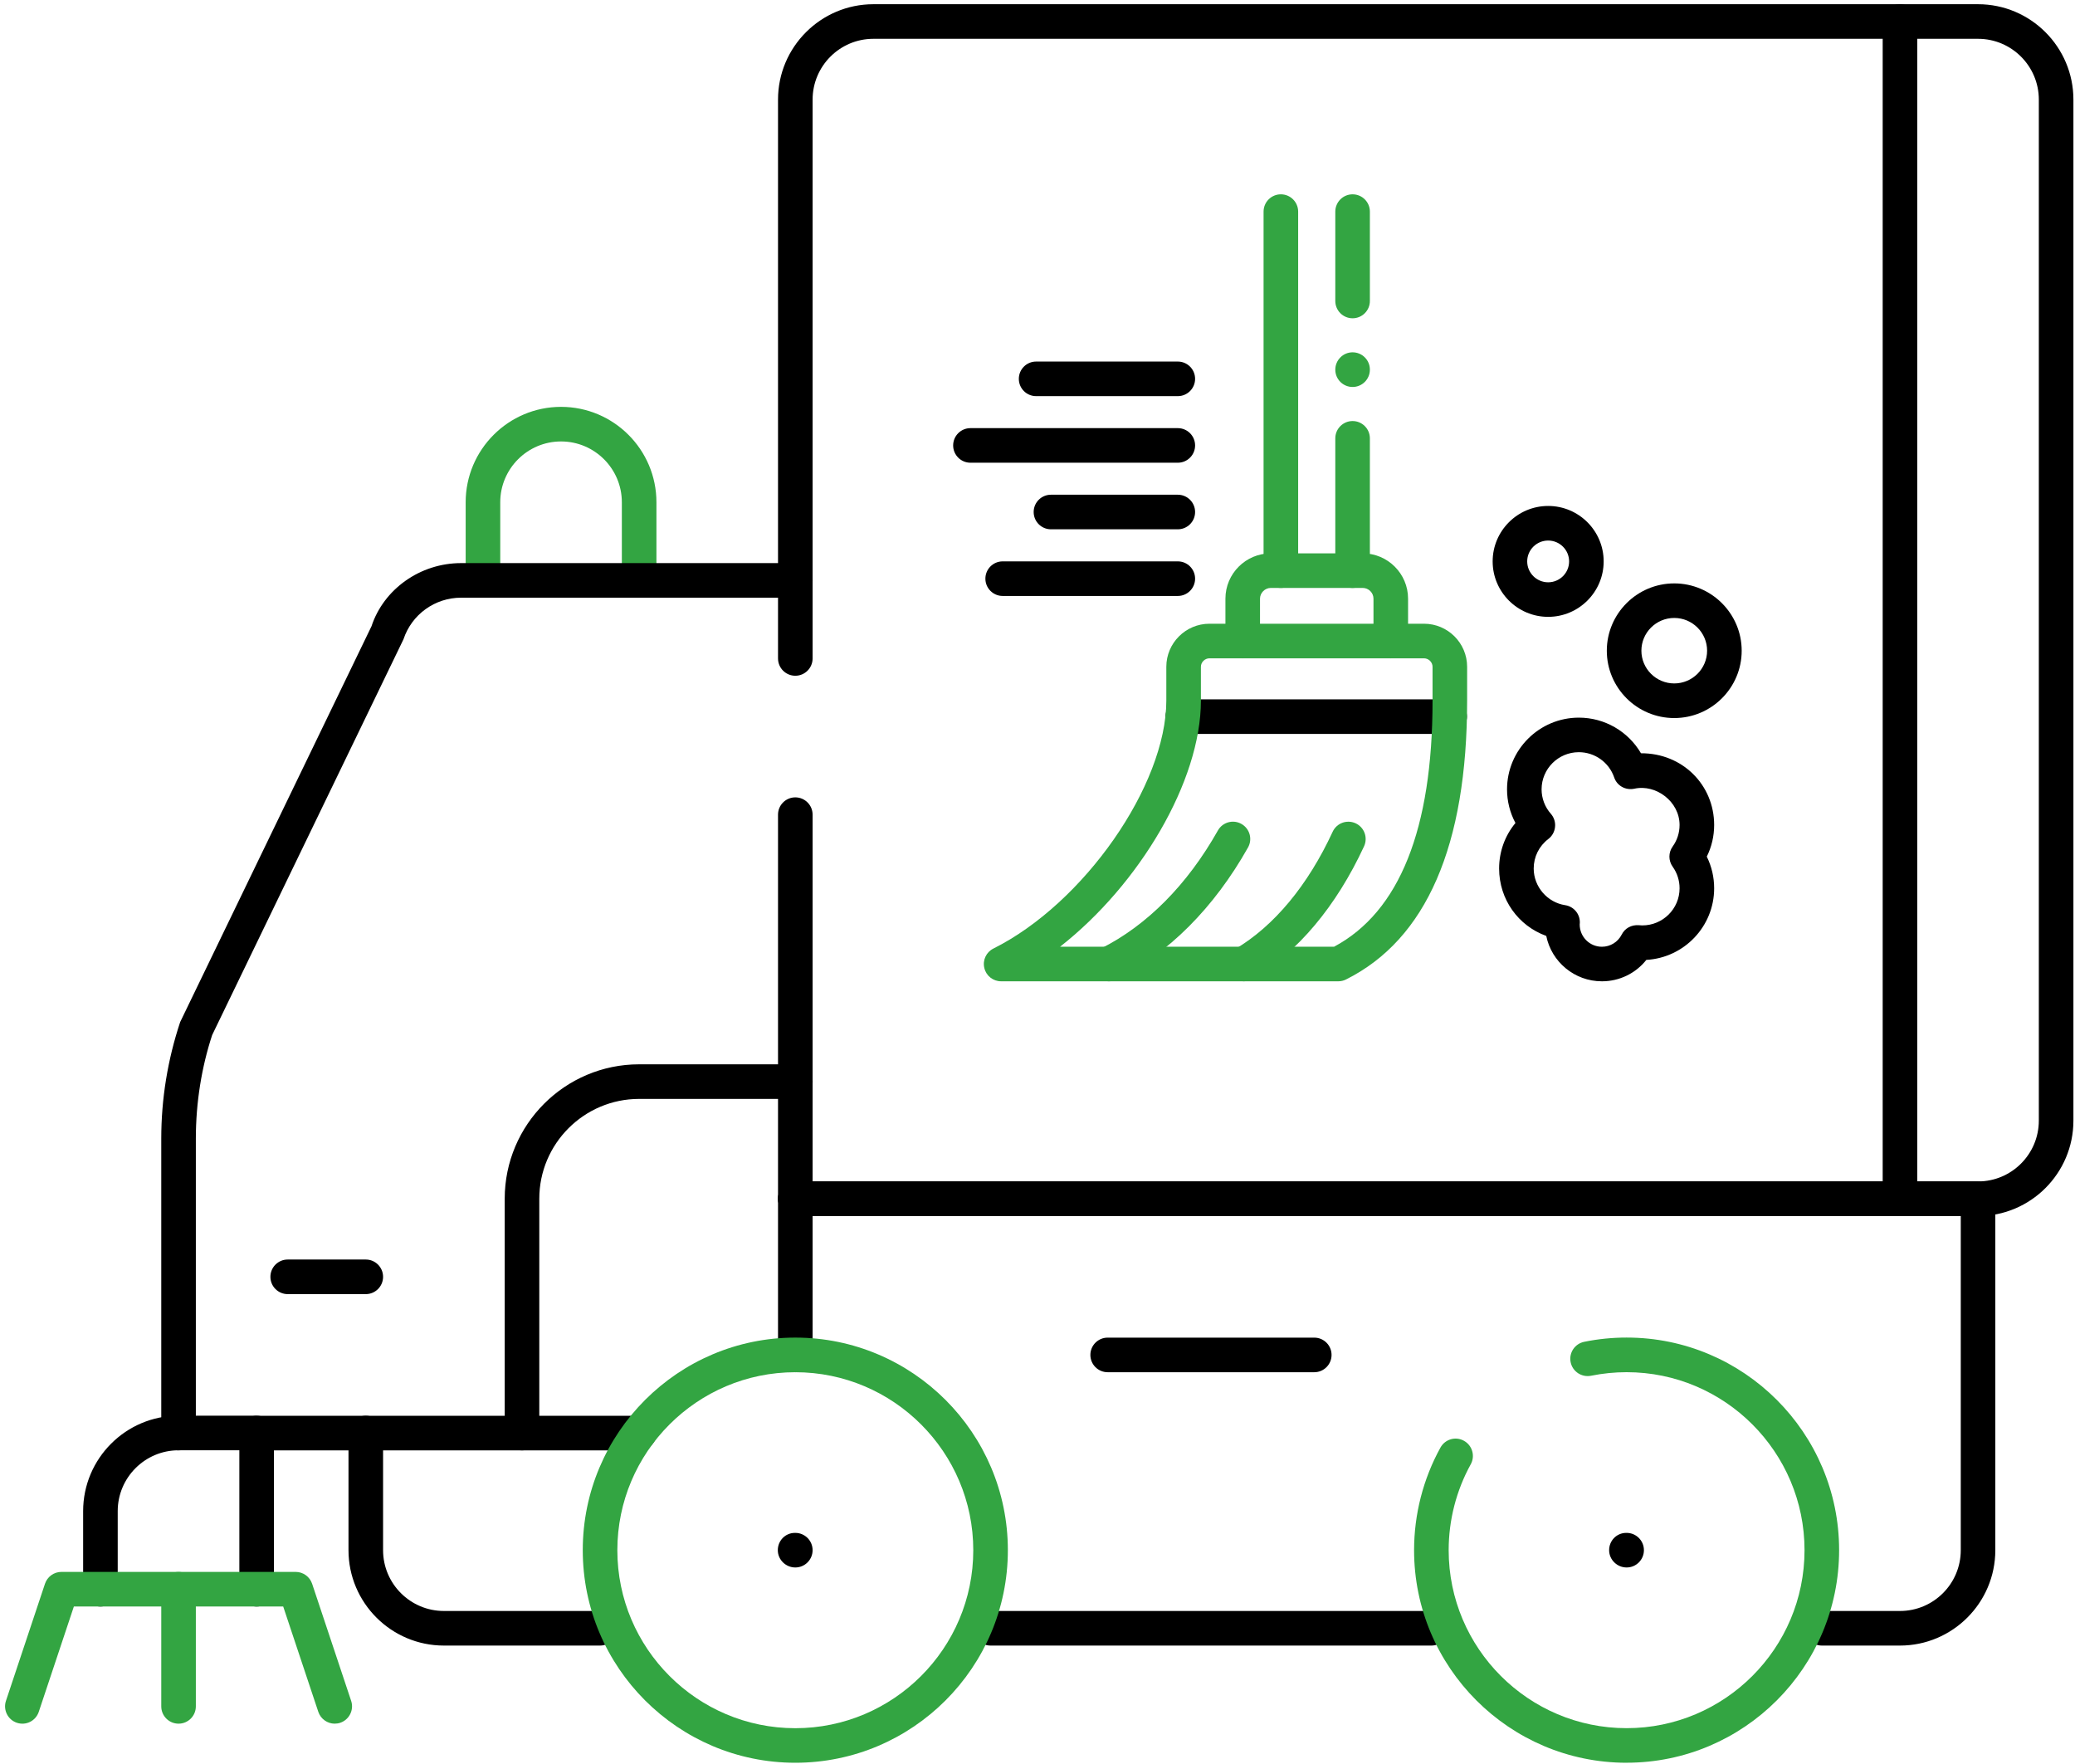 <?xml version="1.0" encoding="UTF-8"?>
<svg id="Layer_1" data-name="Layer 1" xmlns="http://www.w3.org/2000/svg" viewBox="0 0 60 51">
  <defs>
    <style>
      .cls-1 {
        fill: #33a542;
      }
    </style>
  </defs>
  <path class="cls-1" d="M18.481,17.279c-.276,0-.5-.224-.5-.5v-2.258c0-.97-.788-1.758-1.758-1.758s-1.758.788-1.758,1.758v2.258c0,.276-.224.5-.5.5s-.5-.224-.5-.5v-2.258c0-1.52,1.237-2.758,2.758-2.758s2.758,1.237,2.758,2.758v2.258c0,.276-.224.5-.5.5Z"/>
  <path d="M47.035,45.318c-.276,0-.506-.224-.506-.5s.218-.5.494-.5h.012c.276,0,.5.224.5.5s-.224.5-.5.5Z"/>
  <path d="M22.997,45.318c-.276,0-.506-.224-.506-.5s.218-.5.494-.5h.012c.276,0,.5.224.5.5s-.224.5-.5.5Z"/>
  <path d="M41.39,47.576h-12.748c-.276,0-.5-.224-.5-.5s.224-.5.5-.5h12.748c.276,0,.5.224.5.5s-.224.5-.5.5Z"/>
  <path d="M17.352,47.576h-4.516c-1.522,0-2.759-1.237-2.759-2.758v-3.387c0-.276.224-.5.5-.5s.5.224.5.5v3.387c0,.97.789,1.758,1.759,1.758h4.516c.276,0,.5.224.5.5s-.224.5-.5.5Z"/>
  <path d="M54.939,47.576h-2.259c-.276,0-.5-.224-.5-.5s.224-.5.5-.5h2.259c.97,0,1.758-.788,1.758-1.758v-9.661H22.997c-.276,0-.5-.224-.5-.5s.224-.5.5-.5h34.199c.276,0,.5.224.5.5v10.161c0,1.52-1.237,2.758-2.758,2.758Z"/>
  <path class="cls-1" d="M5.163,49.834c-.276,0-.5-.224-.5-.5v-3.387c0-.276.224-.5.5-.5s.5.224.5.5v3.387c0,.276-.224.5-.5.5Z"/>
  <path d="M7.421,46.447c-.276,0-.5-.224-.5-.5v-4.017h-1.758c-.97,0-1.759.789-1.759,1.759v2.258c0,.276-.224.5-.5.5s-.5-.224-.5-.5v-2.258c0-1.522,1.237-2.759,2.759-2.759h2.258c.276,0,.5.224.5.5v4.517c0,.276-.224.5-.5.5Z"/>
  <path d="M18.481,41.932H7.421c-.276,0-.5-.224-.5-.5s.224-.5.5-.5h11.06c.276,0,.5.224.5.5s-.224.5-.5.5Z"/>
  <path d="M5.163,41.932c-.276,0-.5-.224-.5-.5v-8.513c0-1.148.185-2.283.547-3.371l5.532-11.442c.351-1.068,1.402-1.826,2.592-1.826h9.663c.276,0,.5.224.5.5s-.224.5-.5.5h-9.663c-.758,0-1.428.483-1.667,1.202l-5.532,11.442c-.305.927-.472,1.954-.472,2.995v8.513c0,.276-.224.5-.5.5Z"/>
  <path d="M57.196,35.157H22.997c-.276,0-.5-.224-.5-.5v-11.104c0-.276.224-.5.5-.5s.5.224.5.5v10.604h33.699c.97,0,1.758-.788,1.758-1.758V2.88c0-.97-.788-1.758-1.758-1.758h-31.941c-.97,0-1.758.788-1.758,1.758v16.157c0,.276-.224.5-.5.5s-.5-.224-.5-.5V2.88c0-1.52,1.237-2.758,2.758-2.758h31.941c1.52,0,2.758,1.237,2.758,2.758v29.52c0,1.52-1.237,2.758-2.758,2.758Z"/>
  <path d="M22.997,39.673c-.276,0-.5-.224-.5-.5v-4.516c0-.276.224-.5.5-.5s.5.224.5.5v4.516c0,.276-.224.5-.5.5Z"/>
  <path d="M15.094,41.932c-.276,0-.5-.224-.5-.5v-6.774c0-2.144,1.743-3.887,3.887-3.887h4.517c.276,0,.5.224.5.5s-.224.5-.5.5h-4.517c-1.592,0-2.887,1.295-2.887,2.887v6.774c0,.276-.224.5-.5.5Z"/>
  <path d="M54.939,35.157c-.276,0-.5-.224-.5-.5V.622c0-.276.224-.5.5-.5s.5.224.5.5v34.035c0,.276-.224.5-.5.5Z"/>
  <path d="M38.003,39.673h-5.974c-.276,0-.5-.224-.5-.5s.224-.5.5-.5h5.974c.276,0,.5.224.5.5s-.224.5-.5.5Z"/>
  <path d="M10.577,37.415h-2.258c-.276,0-.5-.224-.5-.5s.224-.5.5-.5h2.258c.276,0,.5.224.5.5s-.224.5-.5.5Z"/>
  <path class="cls-1" d="M47.035,50.964c-3.389,0-6.146-2.757-6.146-6.146,0-1.038.264-2.063.763-2.967.134-.242.438-.331.68-.195.241.134.329.438.195.68-.417.755-.638,1.613-.638,2.482,0,2.837,2.309,5.146,5.146,5.146s5.144-2.309,5.144-5.146-2.308-5.146-5.144-5.146c-.347,0-.693.035-1.029.103-.27.053-.534-.119-.59-.391-.055-.271.12-.534.391-.59.401-.082.815-.123,1.228-.123,3.388,0,6.144,2.757,6.144,6.146s-2.757,6.146-6.144,6.146Z"/>
  <path class="cls-1" d="M22.997,50.964c-3.389,0-6.146-2.757-6.146-6.146s2.757-6.146,6.146-6.146,6.146,2.757,6.146,6.146-2.757,6.146-6.146,6.146ZM22.997,39.673c-2.837,0-5.146,2.309-5.146,5.146s2.309,5.146,5.146,5.146,5.146-2.309,5.146-5.146-2.309-5.146-5.146-5.146Z"/>
  <path class="cls-1" d="M9.679,49.834c-.209,0-.404-.133-.475-.342l-1.015-3.045H2.136l-1.015,3.045c-.088.263-.369.404-.633.316-.262-.088-.403-.371-.316-.633l1.129-3.387c.068-.204.26-.342.475-.342h6.774c.215,0,.406.138.475.342l1.129,3.387c.087.262-.055.545-.316.633-.053.018-.105.025-.158.025Z"/>
  <g id="g1631">
    <g id="g1625">
      <path d="M41.918,21.219h-7.716c-.276,0-.5-.224-.5-.5s.224-.5.5-.5h7.716c.276,0,.5.224.5.5s-.224.5-.5.5Z"/>
    </g>
    <g id="g1637">
      <path class="cls-1" d="M38.697,28.371h-9.749c-.232,0-.434-.159-.486-.386-.054-.226.056-.458.263-.561,2.617-1.307,5-4.723,5-7.168v-.978c0-.686.56-1.245,1.247-1.245h6.204c.688,0,1.247.559,1.247,1.245v.978c0,4.19-1.179,6.902-3.502,8.062-.069.035-.146.053-.224.053ZM30.652,27.371h7.924c1.889-1.009,2.847-3.401,2.847-7.115v-.978c0-.133-.113-.245-.247-.245h-6.204c-.134,0-.247.112-.247.245v.978c0,2.334-1.78,5.319-4.072,7.115Z"/>
    </g>
    <g id="g1641">
      <path class="cls-1" d="M40.215,19.033c-.276,0-.5-.224-.5-.5v-1.225c0-.171-.141-.31-.312-.31h-2.657c-.169,0-.312.143-.312.31v1.225c0,.276-.224.5-.5.5s-.5-.224-.5-.5v-1.225c0-.723.589-1.31,1.312-1.31h2.657c.724,0,1.312.588,1.312,1.31v1.225c0,.276-.224.5-.5.5Z"/>
    </g>
    <g id="g1645">
      <path class="cls-1" d="M32.054,28.371c-.184,0-.359-.102-.447-.276-.123-.247-.023-.548.224-.671,1.331-.665,2.502-1.845,3.385-3.413.136-.242.442-.326.681-.19.241.136.326.44.19.681-.981,1.743-2.298,3.063-3.809,3.817-.072.036-.148.053-.224.053Z"/>
    </g>
    <g id="g1649">
      <path class="cls-1" d="M35.968,28.371c-.17,0-.337-.088-.431-.245-.141-.237-.061-.544.176-.685,1.129-.668,2.104-1.842,2.822-3.394.116-.251.412-.359.664-.244.251.116.359.413.244.664-.804,1.736-1.917,3.062-3.221,3.835-.08.047-.168.069-.255.069Z"/>
    </g>
    <g id="g1653">
      <path class="cls-1" d="M39.111,16.998c-.276,0-.5-.224-.5-.5v-3.825c0-.276.224-.5.5-.5s.5.224.5.5v3.825c0,.276-.224.5-.5.5ZM37.037,16.998c-.276,0-.5-.224-.5-.5V6.118c0-.276.224-.5.5-.5s.5.224.5.5v10.38c0,.276-.224.5-.5.5ZM39.111,9.202c-.276,0-.5-.224-.5-.5v-2.584c0-.276.224-.5.5-.5s.5.224.5.5v2.584c0,.276-.224.5-.5.5Z"/>
    </g>
    <g id="g1657">
      <path d="M46.319,28.371c-.793,0-1.457-.565-1.608-1.312-.81-.292-1.363-1.057-1.363-1.949,0-.489.168-.949.472-1.316-.159-.298-.243-.631-.243-.972,0-1.144.932-2.074,2.077-2.074.749,0,1.428.401,1.796,1.03,1.2-.006,2.116.917,2.116,2.073,0,.321-.073.633-.213.915.14.283.213.595.213.916,0,1.103-.869,2.009-1.961,2.07-.308.388-.776.619-1.285.619ZM45.653,21.747c-.594,0-1.077.481-1.077,1.074,0,.26.095.511.268.707.091.104.136.242.121.38-.014.138-.083.264-.193.348-.27.206-.424.517-.424.854,0,.525.392.981.91,1.06.269.041.455.289.42.559.001.356.288.643.642.643.242,0,.462-.135.572-.351.093-.184.28-.287.494-.272l.102.006c.595,0,1.078-.481,1.078-1.073,0-.226-.069-.441-.2-.625-.125-.174-.125-.409,0-.583.131-.182.2-.398.2-.623.001-.671-.678-1.188-1.309-1.048-.255.052-.5-.085-.582-.326-.149-.436-.56-.73-1.022-.73Z"/>
    </g>
    <g id="g1661">
      <path d="M48.412,20.76c-1.075,0-1.95-.873-1.95-1.946s.875-1.947,1.95-1.947,1.95.874,1.95,1.947-.875,1.946-1.95,1.946ZM48.412,17.866c-.524,0-.95.425-.95.947,0,.521.426.946.95.946s.95-.425.95-.946c0-.522-.426-.947-.95-.947Z"/>
    </g>
    <g id="g1665">
      <path d="M44.766,17.834c-.886,0-1.605-.72-1.605-1.603s.72-1.603,1.605-1.603,1.605.719,1.605,1.603-.72,1.603-1.605,1.603ZM44.766,15.628c-.334,0-.606.271-.606.603,0,.333.272.604.606.604s.606-.271.606-.604c0-.332-.272-.603-.606-.603Z"/>
    </g>
    <g id="g1669">
      <path d="M34.057,13.378h-5.996c-.276,0-.5-.224-.5-.5s.224-.5.5-.5h5.996c.276,0,.5.224.5.5s-.224.5-.5.5Z"/>
    </g>
    <g id="g1673">
      <path d="M34.057,15.303h-3.668c-.276,0-.5-.224-.5-.5s.224-.5.5-.5h3.668c.276,0,.5.224.5.5s-.224.5-.5.5Z"/>
    </g>
    <g id="g1677">
      <path d="M34.057,17.23h-5.064c-.276,0-.5-.224-.5-.5s.224-.5.5-.5h5.064c.276,0,.5.224.5.5s-.224.5-.5.5Z"/>
    </g>
    <g id="g1681">
      <path d="M34.057,11.453h-4.097c-.276,0-.5-.224-.5-.5s.224-.5.5-.5h4.097c.276,0,.5.224.5.5s-.224.5-.5.5Z"/>
    </g>
    <g id="g1685">
      <path class="cls-1" d="M39.111,11.188c-.276,0-.5-.224-.5-.5s.224-.502.5-.502.5.223.5.499v.003c0,.276-.224.5-.5.5Z"/>
    </g>
  </g>
</svg>
